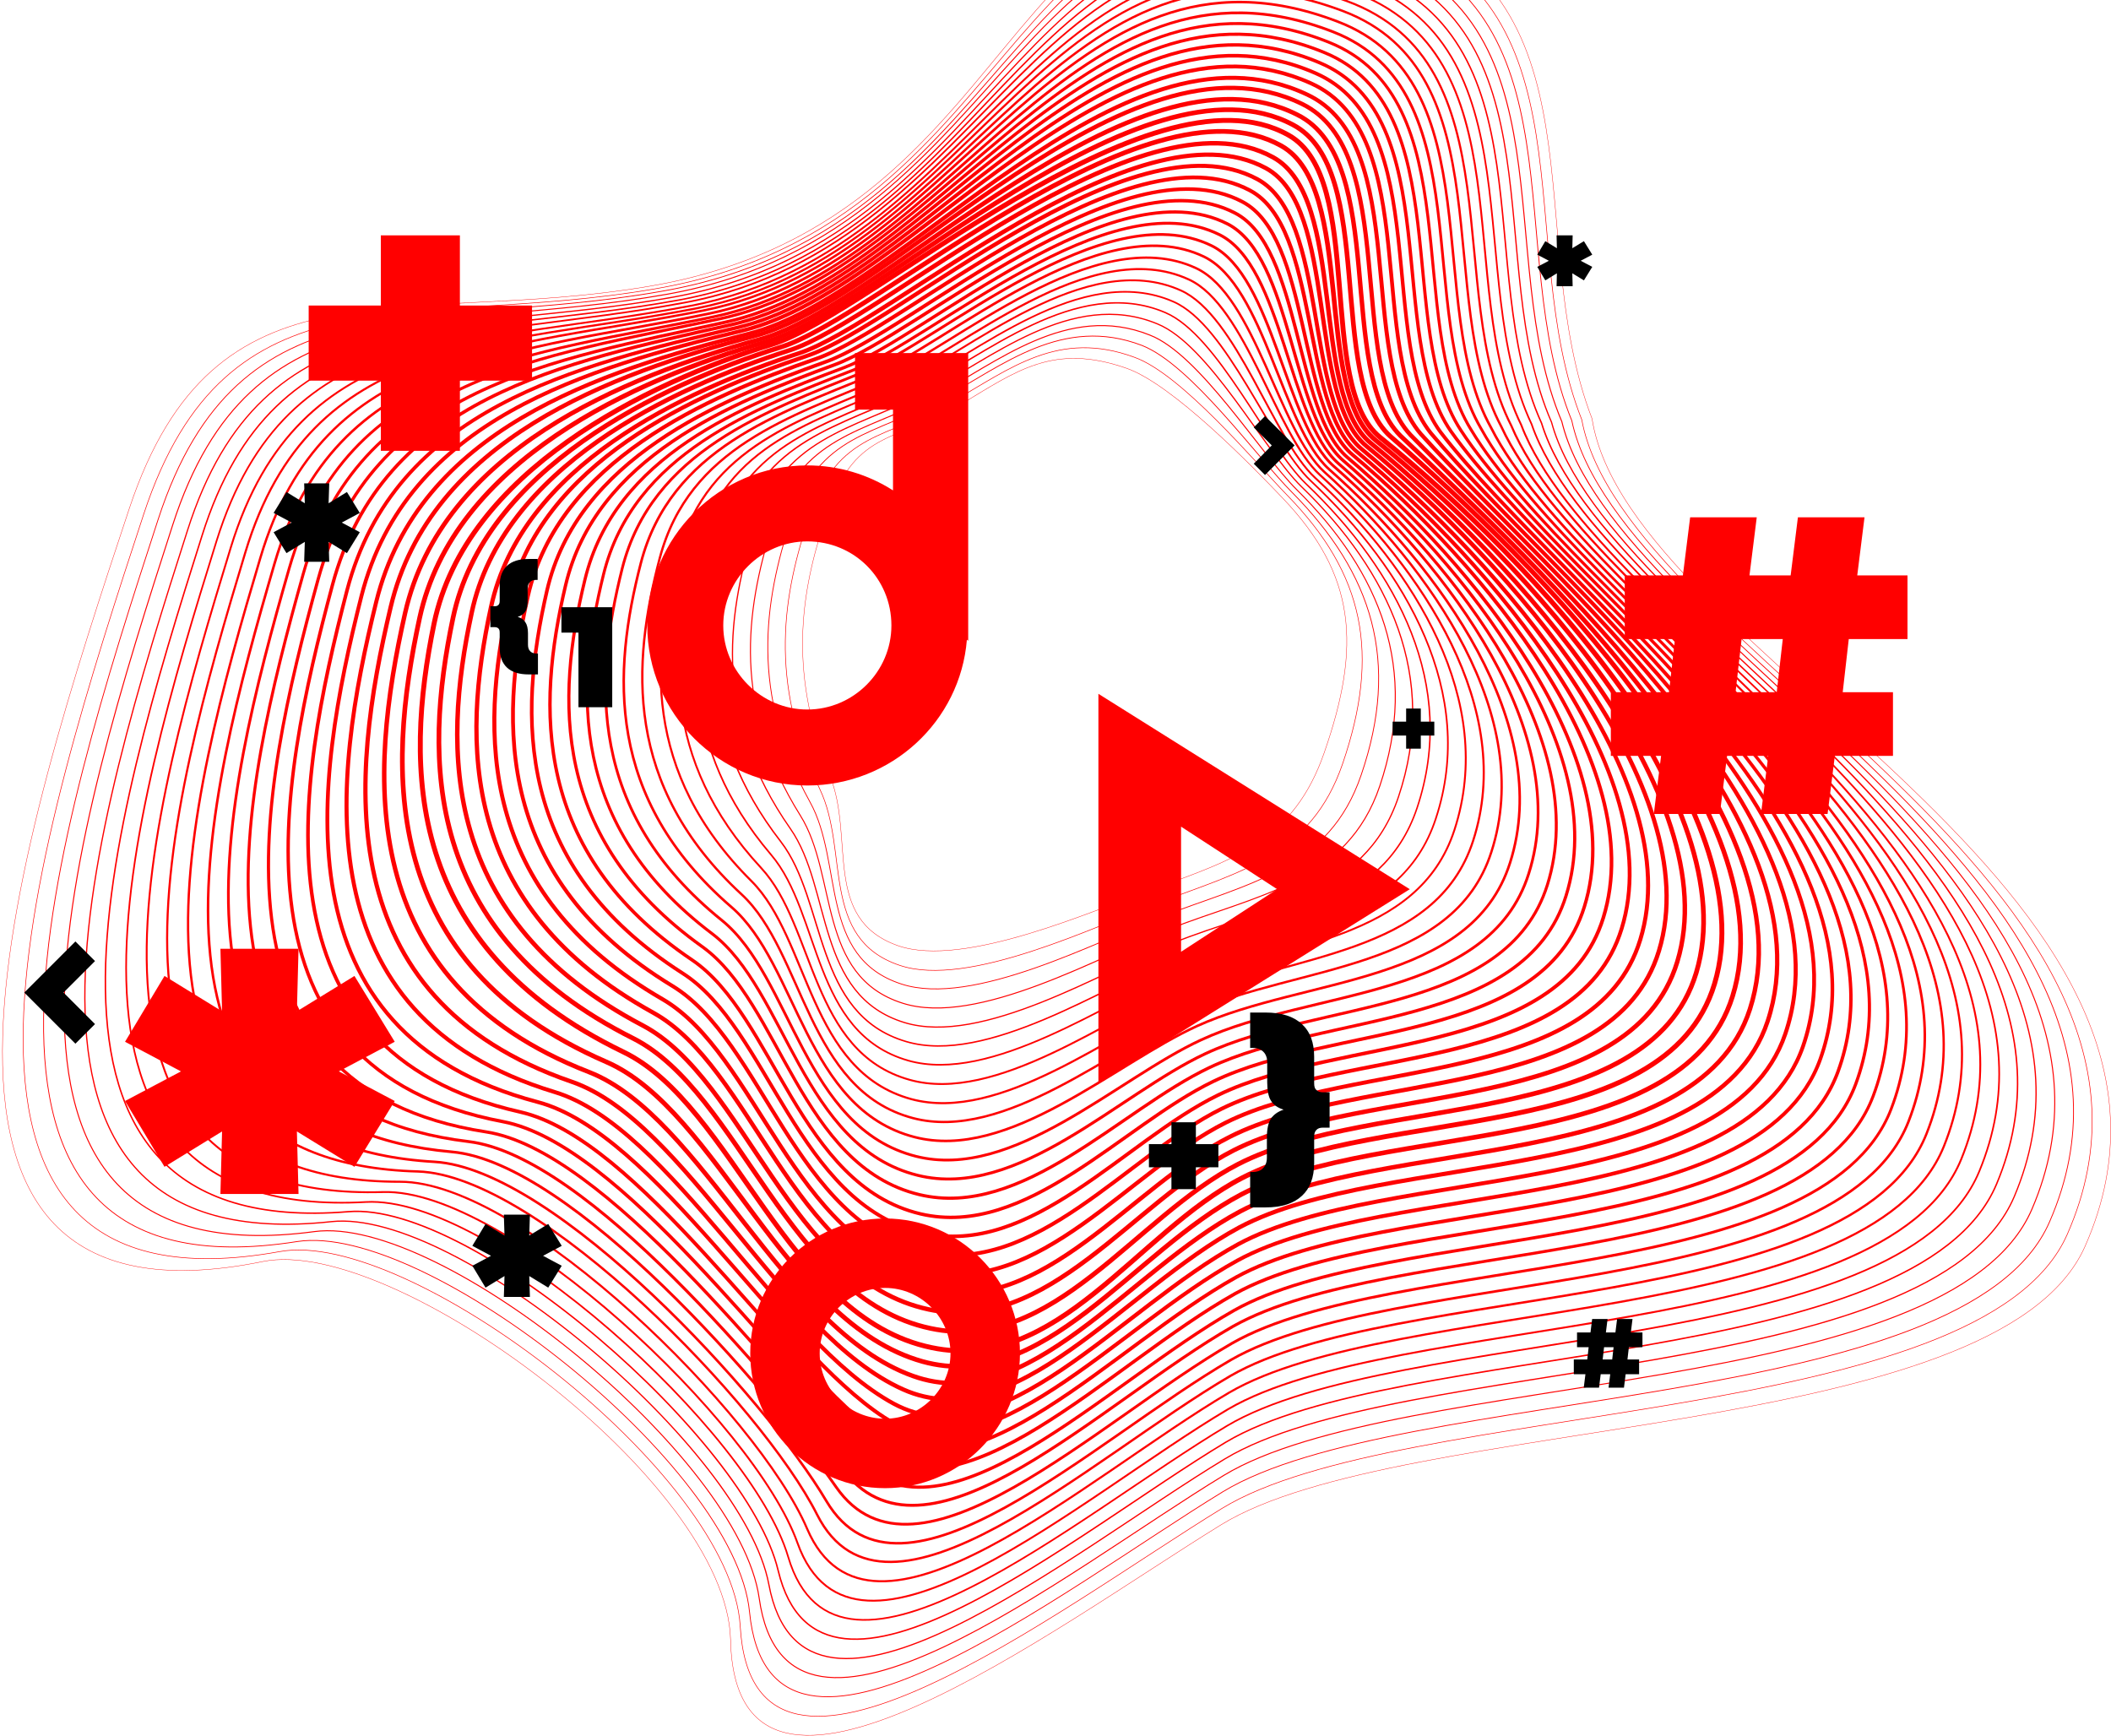 <svg width="861" height="708" viewBox="0 0 861 708" fill="none" xmlns="http://www.w3.org/2000/svg">
<path d="M649.341 170.784C664.293 266.922 914.41 363.715 850.406 508.38C814.862 588.517 571.565 576.581 497.985 621.962C430.439 663.538 300.068 762.299 297.97 668.915C296.527 604.124 160.648 503.79 107.267 514.545C-59.828 548.645 9.423 337.746 52.705 207.508C87.724 102.059 163.271 133.93 264.918 116.748C429.783 88.681 403.683 -85.364 563.826 -33.163C656.686 -2.866 620.355 95.632 649.341 170.784Z" stroke="#FF0000" stroke-width="0.15" stroke-miterlimit="10"/>
<path d="M645.144 171.178C662.457 265.217 905.23 362.273 843.192 503.397C808.435 582.746 571.303 570.549 498.379 615.273C432.013 655.931 307.02 752.725 301.905 663.276C298.233 600.977 167.075 501.036 114.219 510.479C-49.204 540.121 16.9 336.697 58.608 209.738C92.578 106.387 168.124 134.979 267.279 117.798C426.242 90.517 406.7 -80.248 561.99 -28.966C651.964 0.675 616.421 98.518 645.144 171.178Z" stroke="#FF0000" stroke-width="0.238" stroke-miterlimit="10"/>
<path d="M641.079 171.572C660.49 263.381 895.918 360.699 835.979 498.282C802.009 576.975 570.909 564.647 498.773 608.453C433.587 648.193 314.103 742.888 305.709 657.505C299.938 597.698 173.633 498.282 121.17 506.413C-38.711 531.595 24.245 335.386 64.51 211.837C97.43 110.584 172.846 135.897 269.64 118.847C422.701 92.485 409.848 -75.002 560.154 -24.769C647.243 4.217 612.486 101.403 641.079 171.572Z" stroke="#FF0000" stroke-width="0.326" stroke-miterlimit="10"/>
<path d="M637.013 171.965C658.654 261.545 886.343 358.994 828.765 493.167C795.32 571.073 570.516 558.614 499.166 601.764C435.161 640.586 321.054 733.182 309.644 651.865C301.512 594.288 180.191 495.396 128.253 502.348C-27.956 523.201 31.59 334.337 70.412 214.198C102.284 115.043 177.568 136.815 272.001 120.027C419.029 93.927 412.996 -69.887 558.318 -20.572C642.39 7.889 608.42 104.42 637.013 171.965Z" stroke="#FF0000" stroke-width="0.414" stroke-miterlimit="10"/>
<path d="M632.816 172.228C656.686 259.578 876.9 357.289 821.552 488.052C788.762 565.303 569.991 552.58 499.56 595.075C436.735 632.979 328.006 723.477 313.578 646.226C303.217 591.009 186.88 492.773 135.204 498.282C-17.332 514.807 39.066 333.156 76.445 216.427C107.268 119.372 182.421 137.865 274.493 121.208C415.619 95.764 416.144 -64.64 556.613 -16.375C637.669 11.43 604.486 107.305 632.816 172.228Z" stroke="#FF0000" stroke-width="0.502" stroke-miterlimit="10"/>
<path d="M628.75 172.621C654.981 257.741 867.719 355.846 814.338 482.937C782.204 559.532 569.598 546.678 499.953 588.255C438.309 625.241 334.826 713.509 317.382 640.586C304.791 587.599 193.307 490.019 142.155 494.216C-6.577 506.545 46.41 332.107 82.348 218.657C112.12 123.569 187.142 138.783 276.854 122.388C411.947 97.6 419.291 -59.525 554.777 -12.178C632.947 15.103 600.42 110.322 628.75 172.621Z" stroke="#FF0000" stroke-width="0.591" stroke-miterlimit="10"/>
<path d="M624.684 173.014C653.145 255.905 858.407 354.272 807.255 477.821C775.909 553.63 569.336 540.645 500.478 581.566C439.883 617.634 341.646 703.541 321.448 634.946C306.496 584.189 200.127 487.396 149.238 490.281C4.178 498.413 54.017 330.926 88.25 220.886C117.104 128.028 191.864 139.832 279.215 123.437C408.274 99.305 422.308 -54.41 552.81 -7.981C628.225 18.644 596.485 113.207 624.684 173.014Z" stroke="#FF0000" stroke-width="0.679" stroke-miterlimit="10"/>
<path d="M620.486 173.408C651.177 254.2 848.963 352.698 799.91 472.837C769.219 547.99 568.81 534.874 500.739 574.877C441.325 610.027 348.203 693.573 325.251 629.307C307.938 580.648 206.684 484.641 156.189 486.215C14.932 490.412 61.493 329.877 94.151 223.247C121.956 132.487 196.585 141.012 281.575 124.749C404.732 101.272 425.455 -49.033 551.104 -3.653C623.503 22.316 592.55 116.093 620.486 173.408Z" stroke="#FF0000" stroke-width="0.767" stroke-miterlimit="10"/>
<path d="M616.421 173.67C649.341 252.233 839.782 350.993 792.828 467.591C762.793 542.088 568.548 528.71 501.264 568.057C443.031 602.288 354.893 683.474 329.186 623.536C309.381 577.106 213.374 481.887 163.14 482.018C25.818 482.149 68.838 328.697 100.054 225.346C126.81 136.553 201.307 141.799 283.936 125.798C401.191 102.977 428.472 -44.049 549.268 0.413C618.651 25.857 588.484 119.109 616.421 173.67Z" stroke="#FF0000" stroke-width="0.855" stroke-miterlimit="10"/>
<path d="M612.355 174.064C647.505 250.397 830.601 349.551 785.745 462.476C756.497 536.317 568.155 522.808 501.789 561.237C444.736 594.55 361.32 673.375 333.252 617.765C310.824 573.303 220.063 479.264 170.354 477.821C36.836 474.149 76.445 327.385 106.218 227.444C131.925 140.75 206.291 142.717 286.56 126.716C397.913 104.551 431.882 -39.065 547.694 4.479C613.929 29.53 584.55 121.995 612.355 174.064Z" stroke="#FF0000" stroke-width="0.943" stroke-miterlimit="10"/>
<path d="M608.158 174.457C645.538 248.56 821.158 347.977 778.4 457.492C749.808 530.546 567.63 516.906 502.051 554.679C446.178 587.075 367.484 663.539 337.055 612.256C312.004 569.893 226.621 476.772 177.174 473.887C47.459 466.411 83.79 326.336 111.989 229.805C136.646 145.209 211.013 143.898 288.658 128.028C393.978 106.65 434.636 -33.688 545.596 8.807C609.207 33.071 580.484 125.011 608.158 174.457Z" stroke="#FF0000" stroke-width="1.031" stroke-miterlimit="10"/>
<path d="M604.092 174.851C643.701 246.724 811.976 346.403 771.318 452.377C743.512 524.775 567.368 510.873 502.576 547.859C447.883 579.336 373.648 653.571 340.99 606.486C313.053 566.221 233.309 474.149 184.256 469.821C58.476 458.673 91.135 325.287 117.891 232.035C141.499 149.538 215.734 144.947 291.019 129.208C390.436 108.486 437.784 -28.441 543.759 13.004C604.485 36.612 576.549 127.897 604.092 174.851Z" stroke="#FF0000" stroke-width="1.119" stroke-miterlimit="10"/>
<path d="M599.895 175.113C641.735 244.888 802.665 344.829 763.974 447.131C736.824 518.873 566.844 504.84 502.839 541.039C449.327 571.598 379.42 643.603 344.794 600.715C313.972 562.679 239.868 471.526 191.077 465.624C69.101 450.934 98.48 323.975 123.662 234.133C146.222 153.735 220.326 145.734 293.249 130.126C386.896 110.322 440.933 -23.326 541.924 17.201C599.764 40.285 572.615 130.782 599.895 175.113Z" stroke="#FF0000" stroke-width="1.207" stroke-miterlimit="10"/>
<path d="M595.829 175.506C639.898 243.052 793.484 343.255 756.891 442.147C730.528 513.234 566.581 498.938 503.363 534.481C451.031 564.122 385.321 633.897 348.86 595.206C315.021 559.401 246.688 469.165 198.291 461.689C80.118 443.458 105.956 322.926 129.695 236.494C151.205 158.063 225.178 146.914 295.741 131.438C383.223 112.158 443.949 -18.211 540.087 21.398C594.911 43.826 568.549 133.799 595.829 175.506Z" stroke="#FF0000" stroke-width="1.295" stroke-miterlimit="10"/>
<path d="M591.763 175.9C638.061 241.216 784.302 341.812 749.677 437.032C724.101 507.463 566.187 493.036 503.756 527.661C452.474 556.384 390.961 624.192 352.663 589.435C315.676 555.99 253.245 466.673 205.11 457.492C90.872 435.851 113.3 321.746 135.597 238.593C156.058 162.26 229.899 147.833 298.101 132.487C379.681 113.994 447.096 -13.096 538.251 25.595C590.189 47.498 564.613 136.684 591.763 175.9Z" stroke="#FF0000" stroke-width="1.383" stroke-miterlimit="10"/>
<path d="M587.566 176.293C636.094 239.38 775.121 340.37 742.463 431.917C717.674 501.692 565.663 487.002 504.15 520.972C454.048 548.777 396.601 614.748 356.598 583.927C316.463 552.974 259.935 464.443 212.193 453.558C101.759 428.638 120.776 320.696 141.499 240.953C160.911 166.719 234.621 149.144 300.462 133.668C376.14 115.962 450.113 -7.85 536.415 29.792C585.468 51.039 560.679 139.701 587.566 176.293Z" stroke="#FF0000" stroke-width="1.471" stroke-miterlimit="10"/>
<path d="M583.5 176.556C634.258 237.543 765.94 338.665 735.381 426.802C711.379 495.921 565.401 480.969 504.675 514.152C455.753 541.039 402.372 605.174 360.664 578.156C317.25 549.957 266.624 461.952 219.276 449.492C112.513 421.293 128.121 319.385 147.401 243.183C165.763 171.047 239.474 150.193 302.823 134.848C372.599 117.929 453.261 -2.604 534.71 33.989C580.746 54.712 556.613 142.586 583.5 176.556Z" stroke="#FF0000" stroke-width="1.56" stroke-miterlimit="10"/>
<path d="M579.435 176.949C632.422 235.707 756.891 337.222 728.167 421.687C704.952 490.15 565.007 475.067 505.068 507.463C457.327 533.432 408.012 596.124 364.467 572.516C317.775 547.203 273.182 459.591 226.227 445.426C123.138 414.211 135.466 318.336 153.435 245.544C170.748 175.375 244.327 151.505 305.315 136.16C369.058 120.159 456.409 2.774 532.874 38.448C576.025 58.253 552.679 145.472 579.435 176.949Z" stroke="#FF0000" stroke-width="1.648" stroke-miterlimit="10"/>
<path d="M575.238 177.343C630.455 233.871 747.71 335.779 720.954 416.571C698.526 484.379 564.614 469.034 505.462 500.643C458.901 525.693 413.652 586.943 368.402 566.745C318.431 544.449 279.74 457.23 233.179 441.229C133.762 406.997 142.811 317.024 159.337 247.642C175.47 179.572 249.049 152.423 307.676 137.078C365.517 121.995 459.557 7.627 531.038 42.383C571.172 61.925 548.613 148.488 575.238 177.343Z" stroke="#FF0000" stroke-width="1.736" stroke-miterlimit="10"/>
<path d="M571.171 177.736C628.618 232.035 738.659 334.205 713.739 411.588C692.098 478.739 564.22 463.263 505.855 494.085C460.474 518.217 419.422 578.156 372.336 561.237C319.218 542.219 286.297 455.263 240.261 437.294C144.385 400.046 150.287 316.106 165.239 250.003C180.322 184.032 253.901 153.735 310.037 138.389C361.975 124.093 462.573 13.004 529.201 46.842C566.449 65.466 544.677 151.374 571.171 177.736Z" stroke="#FF0000" stroke-width="1.824" stroke-miterlimit="10"/>
<path d="M567.105 177.998C626.913 230.067 729.609 332.632 706.657 406.341C685.934 472.837 563.826 457.099 506.379 487.133C462.179 510.348 425.455 568.975 376.271 555.335C320.004 539.596 292.724 452.771 247.212 433.097C154.877 392.963 157.5 314.794 171.141 252.102C185.043 188.097 258.623 154.915 312.397 139.439C358.434 126.192 465.72 18.119 527.364 50.908C561.728 69.008 540.743 154.39 567.105 177.998Z" stroke="#FF0000" stroke-width="1.912" stroke-miterlimit="10"/>
<path d="M562.909 178.392C624.946 228.362 720.429 331.189 699.313 401.226C679.508 467.067 563.302 451.065 506.642 480.444C463.622 502.741 431.227 560.319 380.075 549.695C320.792 537.497 299.151 450.672 254.164 429.031C165.239 386.012 164.846 313.614 177.043 254.331C189.897 192.426 263.476 156.226 314.759 140.488C355.024 128.159 468.869 23.234 525.529 55.105C557.007 72.68 536.677 157.276 562.909 178.392Z" stroke="#FF0000" stroke-width="2" stroke-miterlimit="10"/>
<path d="M561.073 179.572C621.537 228.625 712.56 327.91 691.837 396.767C672.426 461.165 560.548 446.344 505.069 474.805C462.836 496.446 429.522 552.449 379.551 541.826C321.579 529.628 301.643 445.426 258.23 423.523C172.584 380.504 172.584 309.942 184.782 251.971C197.504 191.508 268.461 157.276 318.563 141.537C357.91 129.208 467.033 28.612 522.513 59.433C553.204 76.615 535.497 158.85 561.073 179.572Z" stroke="#FF0000" stroke-width="1.912" stroke-miterlimit="10"/>
<path d="M559.105 180.753C617.995 228.887 704.69 324.762 684.099 392.308C664.95 455.263 557.663 441.622 503.232 469.165C461.918 490.15 427.554 544.58 378.764 534.087C322.104 522.021 303.873 440.311 262.165 418.277C179.929 375.126 180.191 306.4 192.389 249.872C204.98 190.852 273.313 158.456 322.104 142.849C360.664 130.389 465.065 34.251 519.233 64.155C549.4 80.681 534.185 160.424 559.105 180.753Z" stroke="#FF0000" stroke-width="1.824" stroke-miterlimit="10"/>
<path d="M557.269 181.933C614.716 229.149 696.82 321.483 676.622 387.848C657.867 449.361 554.908 436.77 501.658 463.657C461.13 483.986 425.849 536.842 378.239 526.349C323.022 514.283 306.364 435.065 266.361 413.03C187.667 369.618 188.192 302.99 200.258 247.642C212.849 189.934 278.428 159.637 326.038 144.029C363.811 131.569 463.491 39.891 516.348 68.614C545.727 84.615 533.005 161.866 557.269 181.933Z" stroke="#FF0000" stroke-width="1.736" stroke-miterlimit="10"/>
<path d="M555.301 183.114C611.175 229.543 688.951 318.336 669.015 383.258C650.653 443.327 552.023 431.917 499.953 457.886C460.343 477.69 424.013 528.841 377.452 518.48C323.546 506.545 308.594 429.818 270.165 407.522C194.881 363.978 195.667 299.187 207.603 245.282C220.063 189.016 283.018 160.686 329.317 145.078C366.303 132.618 461.261 45.269 512.806 73.074C541.923 88.681 531.693 163.44 555.301 183.114Z" stroke="#FF0000" stroke-width="1.648" stroke-miterlimit="10"/>
<path d="M553.465 184.294C607.765 229.805 681.082 315.057 661.408 378.799C643.439 437.425 549.268 427.195 498.248 452.246C459.557 471.395 422.308 520.841 376.796 510.61C324.202 498.675 311.086 424.572 274.231 402.144C202.357 358.469 203.406 295.646 215.341 243.052C227.801 188.229 288.003 161.866 333.121 146.259C369.189 133.668 459.557 50.908 509.79 77.664C538.251 92.616 530.513 165.014 553.465 184.294Z" stroke="#FF0000" stroke-width="1.56" stroke-miterlimit="10"/>
<path d="M551.629 185.474C604.485 230.067 673.343 311.778 653.932 374.339C636.225 431.523 546.514 422.342 496.674 446.737C458.769 465.23 420.602 513.102 376.271 502.872C324.989 491.068 313.578 419.326 278.297 396.898C209.832 353.092 211.275 292.235 223.079 240.953C235.408 187.442 293.117 163.178 336.793 147.57C372.074 134.979 457.72 56.548 506.642 82.254C534.447 96.682 529.201 166.588 551.629 185.474Z" stroke="#FF0000" stroke-width="1.471" stroke-miterlimit="10"/>
<path d="M549.661 186.655C600.944 230.461 665.342 308.63 646.193 369.88C628.881 425.621 543.497 417.621 494.838 441.098C457.851 458.935 418.635 505.233 375.484 495.134C325.644 483.33 315.807 414.211 282.231 391.521C217.177 347.583 218.882 288.563 230.686 238.724C243.015 186.655 297.97 164.358 340.465 148.751C374.96 136.029 455.884 62.188 503.625 86.845C530.644 100.616 528.02 168.162 549.661 186.655Z" stroke="#FF0000" stroke-width="1.383" stroke-miterlimit="10"/>
<path d="M547.825 187.835C597.534 230.723 657.604 305.351 638.717 365.421C621.798 419.719 540.743 412.899 493.264 435.458C457.064 452.639 416.93 497.364 374.96 487.265C326.431 475.592 318.3 408.964 286.428 386.143C224.784 342.075 226.752 285.022 238.556 236.494C250.754 185.868 303.085 165.407 344.269 149.931C377.976 137.209 454.048 67.696 500.609 91.304C526.971 104.682 526.709 169.736 547.825 187.835Z" stroke="#FF0000" stroke-width="1.295" stroke-miterlimit="10"/>
<path d="M545.858 189.016C594.124 230.986 649.604 302.072 631.111 360.961C614.454 413.817 537.989 408.046 491.559 429.818C456.278 446.344 415.094 489.494 374.304 479.395C327.088 467.722 320.661 403.718 290.363 380.766C232.129 336.697 234.49 281.481 246.163 234.264C258.361 184.95 307.939 166.588 347.942 150.98C380.862 138.258 452.212 73.205 497.461 95.764C523.168 108.617 525.529 171.178 545.858 189.016Z" stroke="#FF0000" stroke-width="1.207" stroke-miterlimit="10"/>
<path d="M544.022 190.196C590.714 231.248 641.865 298.924 623.503 356.371C607.24 407.784 535.103 403.194 489.854 424.179C455.49 440.048 413.258 481.625 373.648 471.657C327.743 460.115 323.021 398.603 294.429 375.388C239.605 331.189 242.228 277.808 253.77 231.904C265.836 184.032 312.791 167.637 351.482 152.03C383.485 139.176 450.244 78.713 494.182 100.223C519.364 112.683 524.217 172.752 544.022 190.196Z" stroke="#FF0000" stroke-width="1.119" stroke-miterlimit="10"/>
<path d="M542.055 191.376C587.304 231.641 633.865 295.646 615.896 351.912C600.026 401.882 532.218 398.472 488.149 418.539C454.573 433.884 411.422 473.756 372.993 463.788C328.399 452.246 325.383 393.357 298.364 370.011C246.95 325.68 249.836 274.267 261.378 229.674C273.444 183.114 317.644 168.686 355.155 153.21C386.371 140.357 448.408 84.222 491.035 104.682C515.692 116.617 523.037 174.326 542.055 191.376Z" stroke="#FF0000" stroke-width="1.031" stroke-miterlimit="10"/>
<path d="M540.218 192.557C583.894 231.904 626.126 292.367 608.289 347.452C592.812 395.98 529.332 393.619 486.444 412.899C453.785 427.589 409.585 465.886 372.337 456.049C329.186 444.639 327.874 388.242 302.43 364.765C254.426 320.434 257.705 270.726 269.116 227.575C281.051 182.458 322.628 169.998 358.827 154.521C389.256 141.537 446.441 89.993 487.886 109.404C511.888 120.683 521.725 175.9 540.218 192.557Z" stroke="#FF0000" stroke-width="0.943" stroke-miterlimit="10"/>
<path d="M538.383 193.737C580.484 232.166 618.258 289.219 600.814 342.993C585.599 389.947 526.71 388.898 484.87 407.391C453.13 421.424 407.881 458.148 371.681 448.311C329.842 436.901 330.236 383.127 306.496 359.387C261.903 315.057 265.444 267.185 276.854 225.346C288.79 181.671 327.612 171.178 362.632 155.702C392.273 142.718 444.736 95.501 484.87 113.994C508.085 124.618 520.545 177.474 538.383 193.737Z" stroke="#FF0000" stroke-width="0.855" stroke-miterlimit="10"/>
<path d="M536.415 194.918C577.074 232.428 610.388 285.94 593.206 338.534C578.385 384.045 523.824 384.045 483.165 401.751C452.212 415.129 406.044 450.279 371.025 440.442C330.498 429.163 332.596 377.88 310.431 354.01C269.247 309.548 273.051 263.643 284.461 223.116C296.266 180.753 332.465 172.228 366.173 156.882C394.896 143.767 442.769 101.01 481.591 118.454C504.413 128.684 519.233 179.048 536.415 194.918Z" stroke="#FF0000" stroke-width="0.767" stroke-miterlimit="10"/>
<path d="M534.579 196.098C573.664 232.822 602.519 282.792 585.599 333.943C571.172 378.012 520.939 379.192 481.46 395.98C451.425 408.702 404.208 442.278 370.37 432.573C331.154 421.293 334.957 372.634 314.497 348.633C276.723 304.171 280.92 259.971 292.2 220.887C304.004 179.966 337.449 173.408 369.976 158.063C397.913 144.816 441.064 106.65 478.575 123.044C500.609 132.618 518.053 180.49 534.579 196.098Z" stroke="#FF0000" stroke-width="0.679" stroke-miterlimit="10"/>
<path d="M532.612 197.278C570.123 233.084 594.649 279.513 577.992 329.484C563.827 372.109 518.053 374.47 479.624 390.471C450.376 402.538 402.241 434.54 369.583 424.834C331.678 413.686 337.187 367.519 318.431 343.255C283.937 298.793 288.527 256.43 299.676 218.526C311.349 179.048 342.171 174.326 373.518 159.112C400.667 145.865 439.096 112.027 475.296 127.503C496.806 136.684 516.742 182.064 532.612 197.278Z" stroke="#FF0000" stroke-width="0.591" stroke-miterlimit="10"/>
<path d="M530.775 198.459C566.843 233.346 586.779 276.234 570.384 325.024C556.613 366.208 515.298 369.618 477.918 384.832C449.588 396.373 400.404 426.67 368.926 417.096C332.464 405.948 339.416 362.404 322.365 338.009C291.281 293.547 296.134 253.02 307.282 216.427C318.955 178.261 347.023 175.638 377.058 160.424C403.421 147.046 437.128 117.667 472.016 132.094C493.132 140.619 515.56 183.638 530.775 198.459Z" stroke="#FF0000" stroke-width="0.502" stroke-miterlimit="10"/>
<path d="M528.808 199.639C563.302 233.74 578.779 273.087 562.777 320.565C549.399 360.306 512.413 364.896 476.213 379.192C448.802 390.078 398.568 418.801 368.271 409.227C333.121 398.21 341.777 357.158 326.432 332.632C298.626 288.17 304.004 249.347 315.021 214.198C326.563 177.474 352.007 176.687 380.862 161.604C406.307 148.226 435.423 123.175 469 136.684C489.329 144.554 514.249 185.212 528.808 199.639Z" stroke="#FF0000" stroke-width="0.414" stroke-miterlimit="10"/>
<path d="M526.972 200.82C559.892 234.002 571.041 269.808 555.171 316.106C542.186 354.403 509.528 360.174 474.509 373.552C447.884 383.782 396.732 410.932 367.615 401.357C333.777 390.34 344.138 351.911 330.367 327.123C305.84 282.661 311.611 245.675 322.628 211.837C334.039 176.556 356.86 177.736 384.403 162.522C409.061 149.013 433.456 128.553 465.721 140.881C485.657 148.619 512.938 186.786 526.972 200.82Z" stroke="#FF0000" stroke-width="0.326" stroke-miterlimit="10"/>
<path d="M525.004 202C556.482 234.264 563.04 266.529 547.563 311.647C534.841 348.501 506.773 355.322 472.803 368.044C447.096 377.618 394.896 403.194 366.959 393.75C334.432 382.864 346.367 347.059 334.432 322.008C313.185 277.546 319.349 242.265 330.366 209.869C341.777 175.9 361.844 179.048 388.207 163.965C412.077 150.324 431.751 134.323 462.704 145.734C481.853 152.554 511.757 188.36 525.004 202Z" stroke="#FF0000" stroke-width="0.238" stroke-miterlimit="10"/>
<path d="M523.168 203.181C553.072 234.527 555.302 263.381 540.088 307.056C527.759 342.468 504.019 350.469 471.23 362.273C446.31 371.192 393.322 395.062 366.304 385.75C335.219 374.864 348.729 341.681 338.498 316.499C320.53 272.038 327.219 238.593 337.974 207.509C349.253 174.982 366.697 179.966 391.748 165.014C414.701 151.243 429.653 139.832 459.426 150.193C478.05 156.62 510.446 189.803 523.168 203.181Z" stroke="#FF0000" stroke-width="0.15" stroke-miterlimit="10"/>
<path d="M515.954 193.737L511.363 189.146L518.708 181.671L511.363 174.326L515.954 169.735L528.02 181.671L515.954 193.737Z" fill="#000"/>
<path d="M30.753 384L38.753 392.001L25.9 404.854L38.753 417.707L30.753 425.708L9.898 404.854L30.753 384Z" fill="#000"/>
<path d="M139.401 213.148L146.746 217.082L141.5 225.607L134.024 221.017L134.286 229.149H124.056L124.318 221.017L116.842 225.607L111.596 217.082L118.941 213.148L111.596 209.213L116.842 200.688L124.318 205.278L124.056 197.146H134.286L134.024 205.278L141.5 200.688L146.746 209.213L139.401 213.148Z" fill="#000"/>
<path d="M644.706 106.361L649.428 108.853L646.018 114.362L641.296 111.476L641.427 116.723H634.869L635.001 111.476L630.279 114.362L627 108.853L631.722 106.361L627 103.869L630.279 98.361L635.001 101.246L634.869 96H641.427L641.296 101.246L646.018 98.361L649.428 103.869L644.706 106.361Z" fill="#000"/>
<path fill-rule="evenodd" clip-rule="evenodd" d="M394.892 261.375V144H348.732V167.079H364.229V200.022C354.112 193.573 342.118 189.83 329.282 189.83C293.344 189.83 264 219.173 264 255.111C264 291.049 293.344 320.392 329.282 320.392C363.576 320.392 391.68 294.155 394.358 260.916L394.892 261.375ZM294.992 255.111C294.992 236.318 310.489 220.822 329.282 220.822C348.405 220.822 363.572 235.988 363.572 255.111C363.572 273.904 348.075 289.4 329.282 289.4C310.489 289.4 294.992 273.904 294.992 255.111Z" fill="#FF0000"/>
<path d="M575 362.696L448 442V283L575 362.696ZM481.71 388.215L520.907 362.696L481.71 337.178V388.215Z" fill="#FF0000"/>
<path d="M468.605 466.673H477.786V457.754H487.754V466.673H496.936V476.116H487.754V485.034H477.786V476.116H468.605V466.673Z" fill="#000"/>
<path d="M568 294.352H573.509V289H579.491V294.352H585V300.018H579.491V305.37H573.509V300.018H568V294.352Z" fill="#000"/>
<path d="M221.505 512.219L229.112 516.285L223.604 525.203L215.865 520.482L216.128 529.007H205.504L205.766 520.482L198.028 525.203L192.65 516.285L200.258 512.219L192.65 508.153L198.028 499.234L205.766 503.956L205.504 495.431H216.128L215.865 503.956L223.604 499.234L229.112 508.153L221.505 512.219Z" fill="#000"/>
<path d="M138.195 437L161 449.08L144.567 475.926L121.091 461.497L121.762 487H89.902L90.573 461.497L67.097 475.926L51 449.08L73.805 437L51 424.919L67.097 398.074L90.573 412.503L89.902 387H121.762L121.091 412.503L144.567 398.074L161 424.919L138.195 437Z" fill="#FF0000"/>
<path d="M664.356 549.492L663.784 554.508H668.527V560.517H663.041L662.356 566H656.07L656.756 560.517H652.87L652.184 566H645.956L646.641 560.517H641.898V554.508H647.384L647.956 549.492H643.213V543.483H648.698L649.384 538H655.67L654.984 543.483H658.87L659.556 538H665.841L665.156 543.483H669.898V549.492H664.356ZM658.127 549.492H654.241L653.67 554.508H657.556L658.127 549.492Z" fill="#000"/>
<path d="M306 552C306 521.475 330.75 497 361 497C391.25 497 416 521.75 416 552C416 582.25 391.25 607 361 607C330.75 607 306 582.525 306 552ZM334.325 552C334.325 566.85 346.425 578.675 361 578.675C375.575 578.675 387.675 566.575 387.675 552C387.675 537.425 375.575 525.325 361 525.325C346.425 525.325 334.325 537.425 334.325 552Z" fill="#FF0000"/>
<path d="M215.345 258.297V263.019C215.345 264.068 215.608 264.986 216.264 265.642C216.919 266.298 217.706 266.56 218.887 266.56H219.411V275.085H215.608C211.804 275.085 208.788 274.167 206.82 272.331C204.853 270.495 203.804 267.871 203.804 264.33V258.035C203.804 257.248 203.672 256.723 203.279 256.33C202.885 255.936 202.361 255.805 201.705 255.805H200V247.28H201.705C202.361 247.28 202.885 247.149 203.279 246.755C203.672 246.362 203.804 245.837 203.804 245.05V238.755C203.804 235.345 204.853 232.59 206.82 230.754C208.788 228.918 211.673 228 215.608 228H219.28V236.525H218.756C217.575 236.525 216.657 236.787 216.132 237.443C215.477 238.099 215.214 238.886 215.214 240.066V244.788C215.214 246.755 214.952 248.329 214.296 249.378C213.64 250.428 212.591 251.215 211.148 251.608C212.591 252.002 213.64 252.789 214.296 253.838C214.952 254.756 215.345 256.33 215.345 258.297Z" fill="#000"/>
<path d="M516.85 441.461V433.329C516.85 431.493 516.325 430.05 515.276 429.001C514.227 427.952 512.784 427.427 510.817 427.427H509.898V413H516.194C522.752 413 527.605 414.574 531.015 417.722C534.425 420.869 535.999 425.329 535.999 431.1V441.854C535.999 443.166 536.261 444.084 536.917 444.609C537.573 445.264 538.491 445.527 539.54 445.527H542.294V459.954H539.54C538.36 459.954 537.573 460.216 536.917 460.872C536.261 461.528 535.999 462.446 535.999 463.626V474.381C535.999 480.283 534.294 484.742 531.015 487.759C527.605 490.907 522.752 492.481 516.194 492.481H509.898V478.053H510.685C512.653 478.053 514.227 477.529 515.145 476.48C516.194 475.43 516.719 473.988 516.719 472.151V464.02C516.719 460.61 517.243 458.118 518.293 456.413C519.342 454.708 521.178 453.396 523.539 452.609C521.047 451.822 519.342 450.642 518.293 448.806C517.374 447.363 516.85 444.74 516.85 441.461Z" fill="#000"/>
<path d="M249.707 247.674V288.463H235.936V258.035H228.984V247.674H249.707Z" fill="#000"/>
<path d="M125.898 124.62H155.325V96H187.573V124.62H217V155.256H187.573V183.876H155.325V155.256H125.898V124.62Z" fill="#FF0000"/>
<path d="M754.047 260.66L751.578 282.34H772.073V308.304H748.367L745.404 332H718.241L721.204 308.304H704.412L701.449 332H674.533L677.496 308.304H657V282.34H680.706L683.176 260.66H662.68V234.696H686.386L689.349 211H716.512L713.549 234.696H730.341L733.304 211H760.467L757.504 234.696H778V260.66H754.047ZM727.131 260.66H710.339L707.869 282.34H724.661L727.131 260.66Z" fill="#FF0000"/>
</svg>
